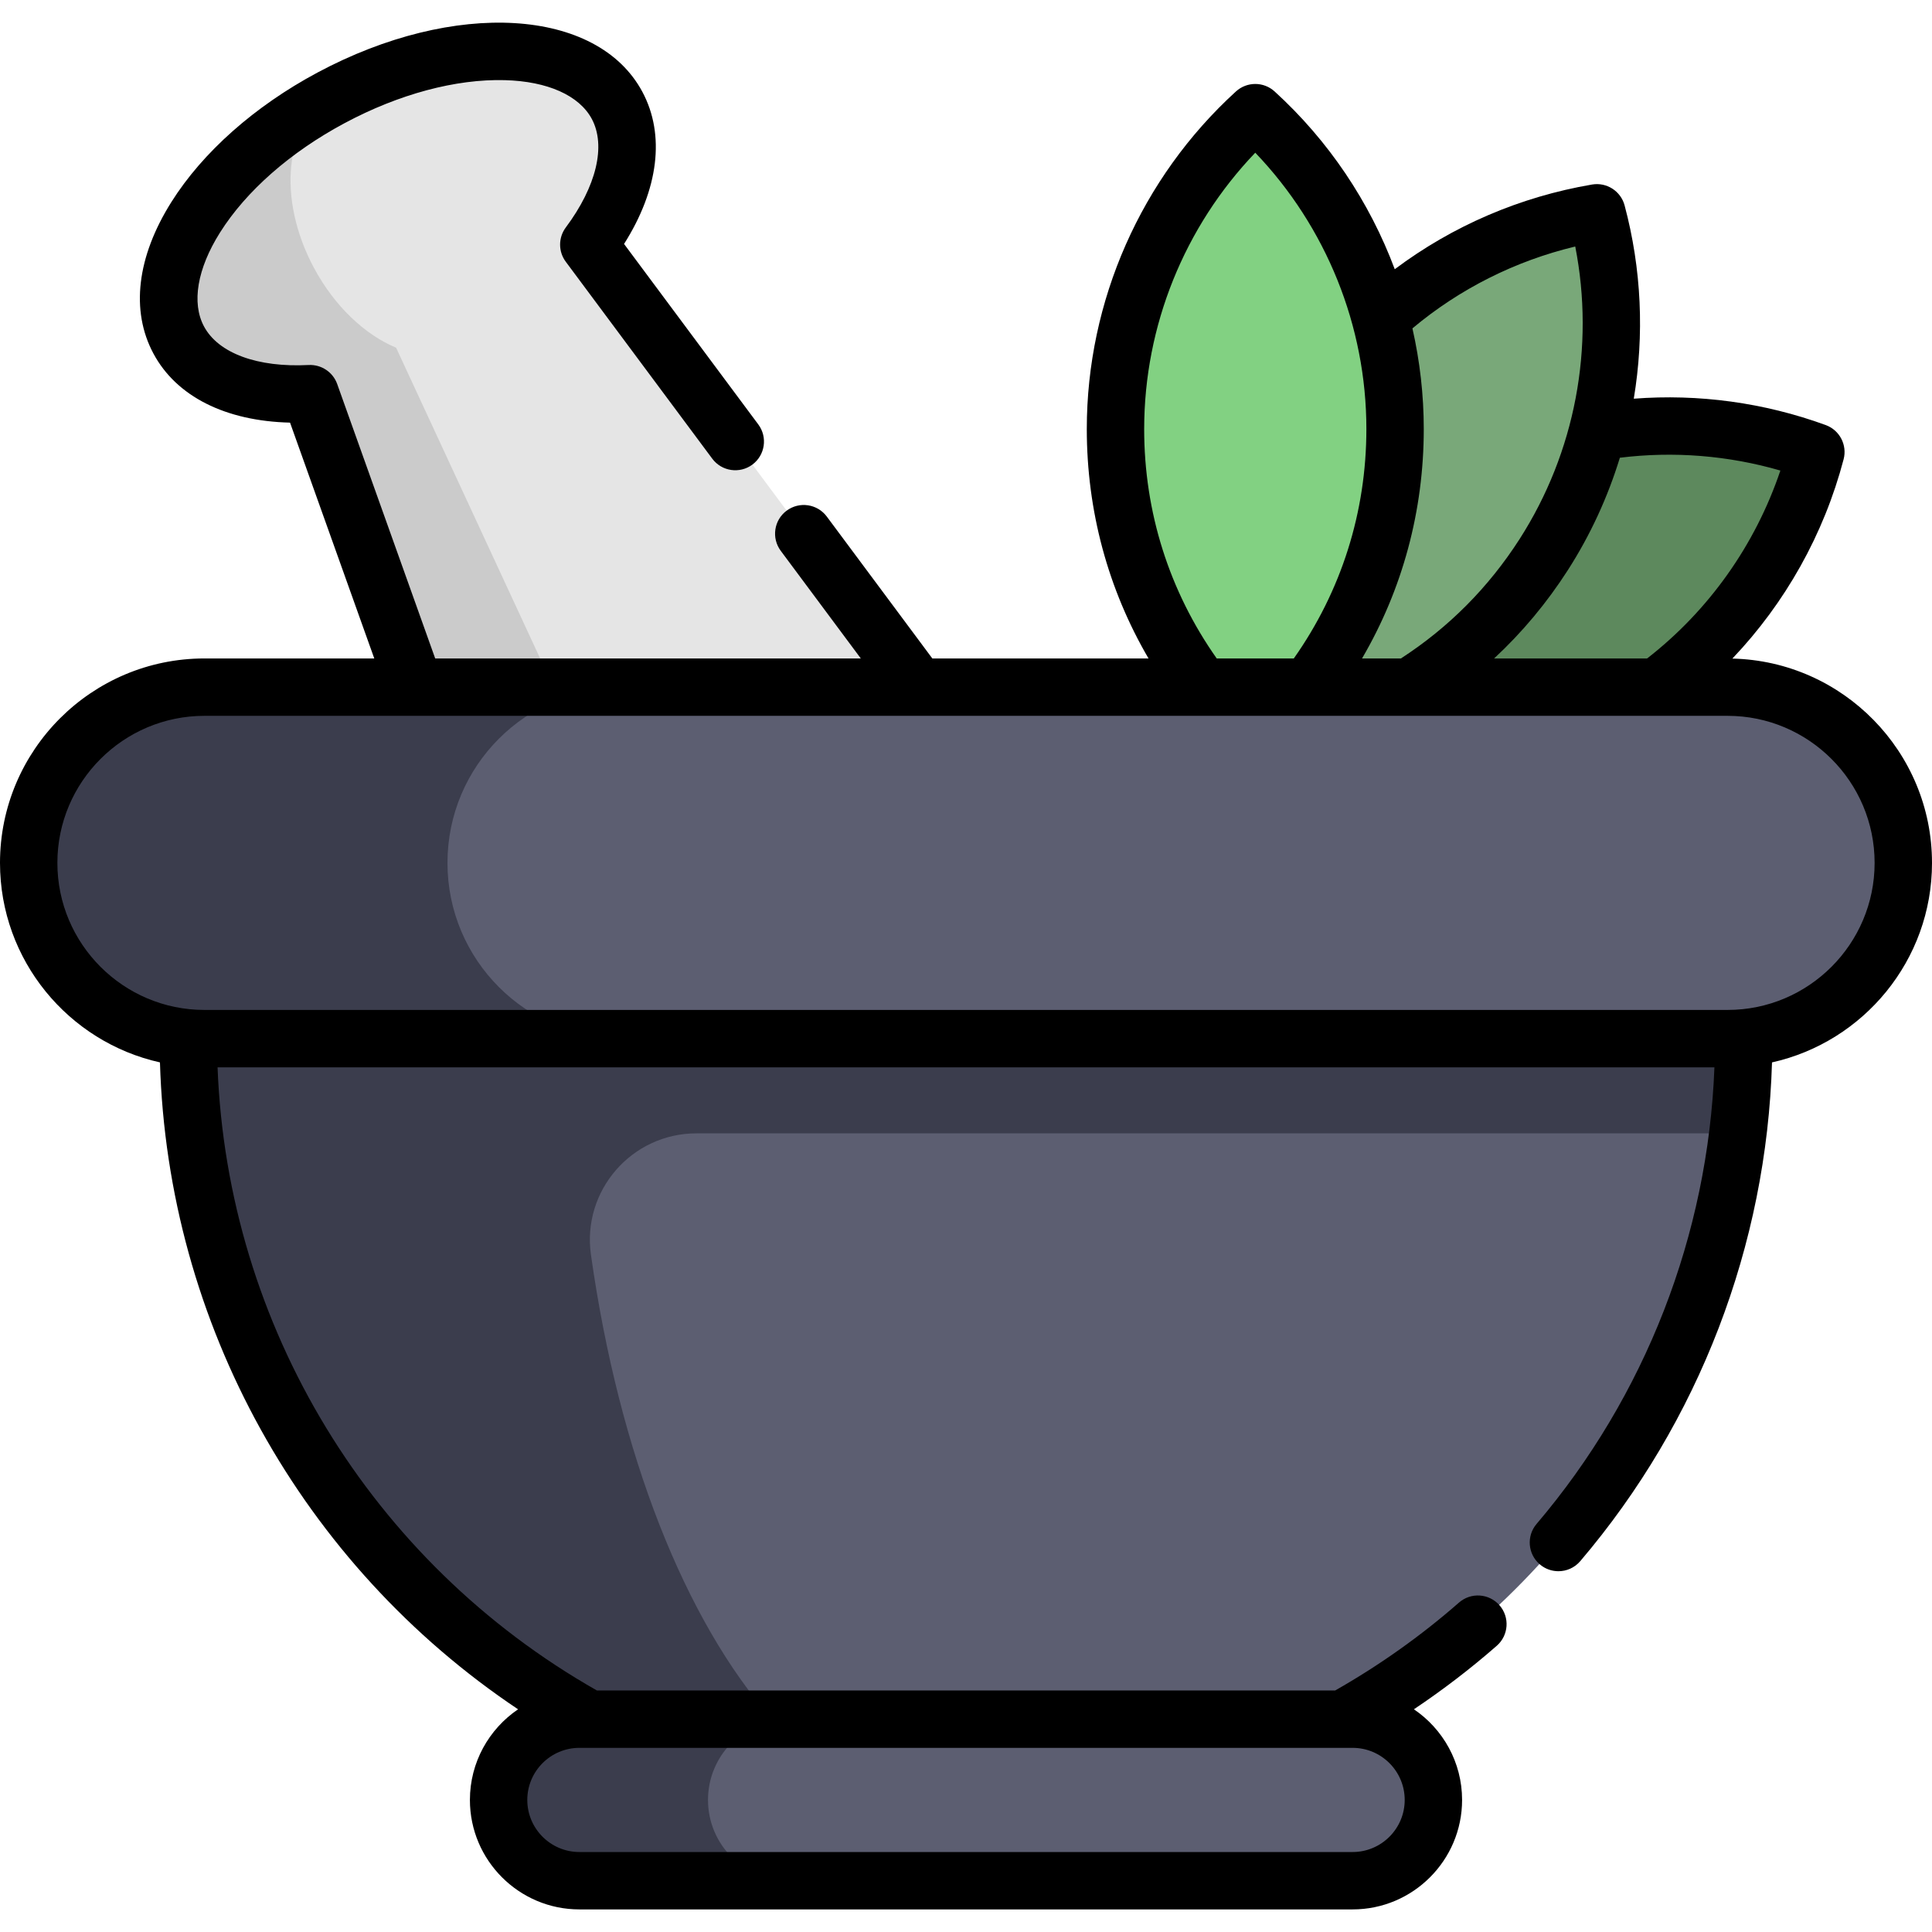 <svg height="512pt" viewBox="0 -6 512 512" width="512pt" xmlns="http://www.w3.org/2000/svg"><path d="m260.578 199.383-104.539-140.562c9.68-12.988 13.004-26.59 7.5-36.879-9.781-18.281-43.715-19.184-75.797-2.023-32.082 17.164-50.16 45.895-40.383 64.176 5.504 10.289 18.664 15.074 34.84 14.227l58.914 164.973zm0 0" fill="#e5e5e5"/><path d="m177.945 243.582-36.836 19.711-58.902-164.977c-16.184.844-29.344-3.934-34.848-14.223-9.773-18.281 8.305-47.012 40.383-64.18-12.297 6.582-14.348 26.738-4.574 45.016 5.508 10.293 13.586 17.793 21.801 21.211zm0 0" fill="#cbcbcb"/><path d="m389.762 119.836c-29.43 15.402-49.277 41.914-57.102 71.695 28.93 10.547 62.027 9.348 91.457-6.055 29.43-15.402 49.281-41.914 57.102-71.695-28.93-10.547-62.023-9.352-91.457 6.055zm0 0" fill="#5d895d"/><path d="m346.746 100.961c-17.938 27.961-22.043 60.824-14.086 90.57 30.355-5.168 58.512-22.605 76.445-50.566 17.938-27.961 22.047-60.824 14.086-90.57-30.355 5.168-58.512 22.605-76.445 50.566zm0 0" fill="#79a879"/><path d="m295.617 107.691c0 33.219 14.285 63.098 37.043 83.84 22.762-20.742 37.047-50.621 37.047-83.84 0-33.215-14.285-63.098-37.047-83.836-22.758 20.738-37.043 50.621-37.043 83.836zm0 0" fill="#82d182"/><path d="m462.102 269.246c0 8.496-.52 16.883-1.512 25.105-8.133 66.914-48.309 123.934-104.73 155.242l-99.855 21.414-99.855-21.414c-63.367-35.16-106.254-102.746-106.254-180.348l62.414-13.562 16.629-3.609 135.309-29.402 124.898 29.402zm0 0" fill="#5c5e71"/><g fill="#3b3d4d"><path d="m462.102 269.246-72.957-17.172h-197.859l62.102-27.609-206.098 44.781c0 77.602 42.887 145.188 106.254 180.348l99.844 21.414-48.797-21.414c-23.043-26.16-40.539-70.27-47.988-123.098-2.395-16.977 10.816-32.145 27.961-32.145h276.027c.992-8.223 1.512-16.609 1.512-25.105zm0 0"/><path d="m258.73 223.301-5.344 1.164 4.035-1.793zm0 0"/><path d="m504.398 222.672c0 12.855-5.211 24.504-13.645 32.93-8.426 8.434-20.074 13.645-32.93 13.645h-403.652c-25.719 0-46.566-20.855-46.566-46.574 0-12.855 5.211-24.508 13.637-32.93 8.426-8.426 20.066-13.637 32.93-13.637h403.652c25.719 0 46.574 20.844 46.574 46.566zm0 0"/></g><path d="m504.398 222.672c0 12.855-5.211 24.504-13.645 32.93-8.426 8.434-20.074 13.645-32.93 13.645h-292.664c-25.723 0-46.574-20.855-46.574-46.574 0-12.855 5.211-24.508 13.645-32.93 8.426-8.426 20.074-13.637 32.93-13.637h292.664c25.719 0 46.574 20.844 46.574 46.566zm0 0" fill="#5c5e71"/><path d="m379.867 471.008c0 11.82-9.582 21.402-21.414 21.402h-204.91c-5.91 0-11.266-2.395-15.137-6.266-3.875-3.875-6.266-9.227-6.266-15.137 0-11.832 9.578-21.414 21.402-21.414h204.91c5.91 0 11.266 2.391 15.148 6.266 3.871 3.871 6.266 9.227 6.266 15.148zm0 0" fill="#3b3d4d"/><path d="m379.867 471.008c0 11.82-9.582 21.402-21.414 21.402h-149.422c-5.91 0-11.266-2.395-15.137-6.266-3.875-3.875-6.266-9.227-6.266-15.137 0-11.832 9.582-21.414 21.402-21.414h149.422c5.91 0 11.266 2.391 15.148 6.266 3.871 3.871 6.266 9.227 6.266 15.148zm0 0" fill="#5c5e71"/><path d="m512 222.676c0-29.449-23.617-53.465-52.902-54.148 14.012-14.719 24.254-32.926 29.48-52.812.996-3.797-1.059-7.73-4.75-9.074-16.297-5.949-33.684-8.309-50.859-6.984 2.816-16.891 2.074-34.375-2.434-51.227-1.016-3.793-4.754-6.188-8.621-5.531-19.109 3.258-36.973 10.961-52.289 22.445-6.672-17.828-17.512-34.051-31.84-47.109-2.902-2.645-7.344-2.645-10.246 0-25.121 22.891-39.527 55.5-39.527 89.453 0 21.672 5.617 42.434 16.359 60.809h-57.293l-27.969-37.605c-2.508-3.367-7.273-4.07-10.641-1.562-3.371 2.504-4.07 7.27-1.562 10.641l21.219 28.527h-112.793l-25.973-72.73c-1.133-3.164-4.207-5.207-7.559-5.039-13.57.703-23.938-3.113-27.738-10.219-3.336-6.234-1.797-15.297 4.227-24.867 6.938-11.023 18.672-21.328 33.043-29.016 14.367-7.691 29.449-11.738 42.469-11.387 11.301.301 19.695 4.051 23.035 10.285 3.801 7.109 1.227 17.859-6.895 28.754-2.008 2.691-2.012 6.387-.008 9.082l38.82 52.191c2.508 3.371 7.27 4.07 10.641 1.566 3.371-2.508 4.07-7.27 1.562-10.641l-35.574-47.828c9.148-14.449 10.953-28.91 4.859-40.301-11.945-22.316-49.758-24.57-86.086-5.133-16.66 8.914-30.418 21.105-38.738 34.324-9.148 14.535-10.84 28.793-4.762 40.145 6.086 11.383 19.113 17.902 36.207 18.316l22.324 62.496h-45.012c-29.871 0-54.176 24.305-54.176 54.18 0 25.824 18.168 47.473 42.391 52.867 2.039 69.273 37.625 133.125 94.902 171.438-7.695 5.223-12.762 14.043-12.762 24.023 0 15.996 13.012 29.008 29.012 29.008h204.914c15.996 0 29.012-13.012 29.012-29.012 0-9.984-5.07-18.805-12.77-24.023 7.676-5.137 15.027-10.766 21.965-16.836 3.16-2.766 3.48-7.57.715-10.73s-7.57-3.477-10.73-.715c-10.098 8.84-21.133 16.66-32.816 23.297h-195.645c-59.938-34.016-97.906-96.613-100.531-165.141h396.684c-1.703 44.398-18.281 87.109-47.133 121.004-2.723 3.195-2.336 7.996.863 10.719 1.43 1.219 3.184 1.812 4.926 1.812 2.152 0 4.289-.906 5.793-2.676 31.473-36.973 49.379-83.688 50.809-132.164 24.23-5.395 42.402-27.043 42.402-52.871zm-153.543 262.129h-204.914c-7.613 0-13.805-6.191-13.805-13.801 0-7.613 6.191-13.805 13.805-13.805h204.914c7.613 0 13.805 6.191 13.805 13.805 0 7.609-6.191 13.801-13.805 13.801zm113.359-366.105c-6.629 19.688-18.965 37.102-35.312 49.797h-40.551c7.422-6.887 13.965-14.715 19.555-23.426 5.977-9.32 10.578-19.348 13.773-29.766 14.223-1.766 28.723-.609 42.535 3.395zm-54.359-59.371c5.227 26.66-.008 54.547-14.75 77.531-8.23 12.824-18.805 23.453-31.453 31.637h-10.301c10.742-18.375 16.359-39.137 16.359-60.809 0-9.039-1.031-17.977-3.004-26.664 12.5-10.469 27.234-17.879 43.148-21.695zm-114.238 48.359c0-27.297 10.652-53.598 29.441-73.219 18.793 19.621 29.445 45.922 29.445 73.219 0 22.027-6.645 42.965-19.23 60.809h-20.43c-12.586-17.844-19.227-38.781-19.227-60.809zm154.605 153.957h-403.648c-21.484 0-38.969-17.484-38.969-38.969 0-21.488 17.484-38.973 38.969-38.973h403.648c21.488 0 38.969 17.484 38.969 38.973 0 21.484-17.484 38.969-38.969 38.969zm0 0"/></svg>
